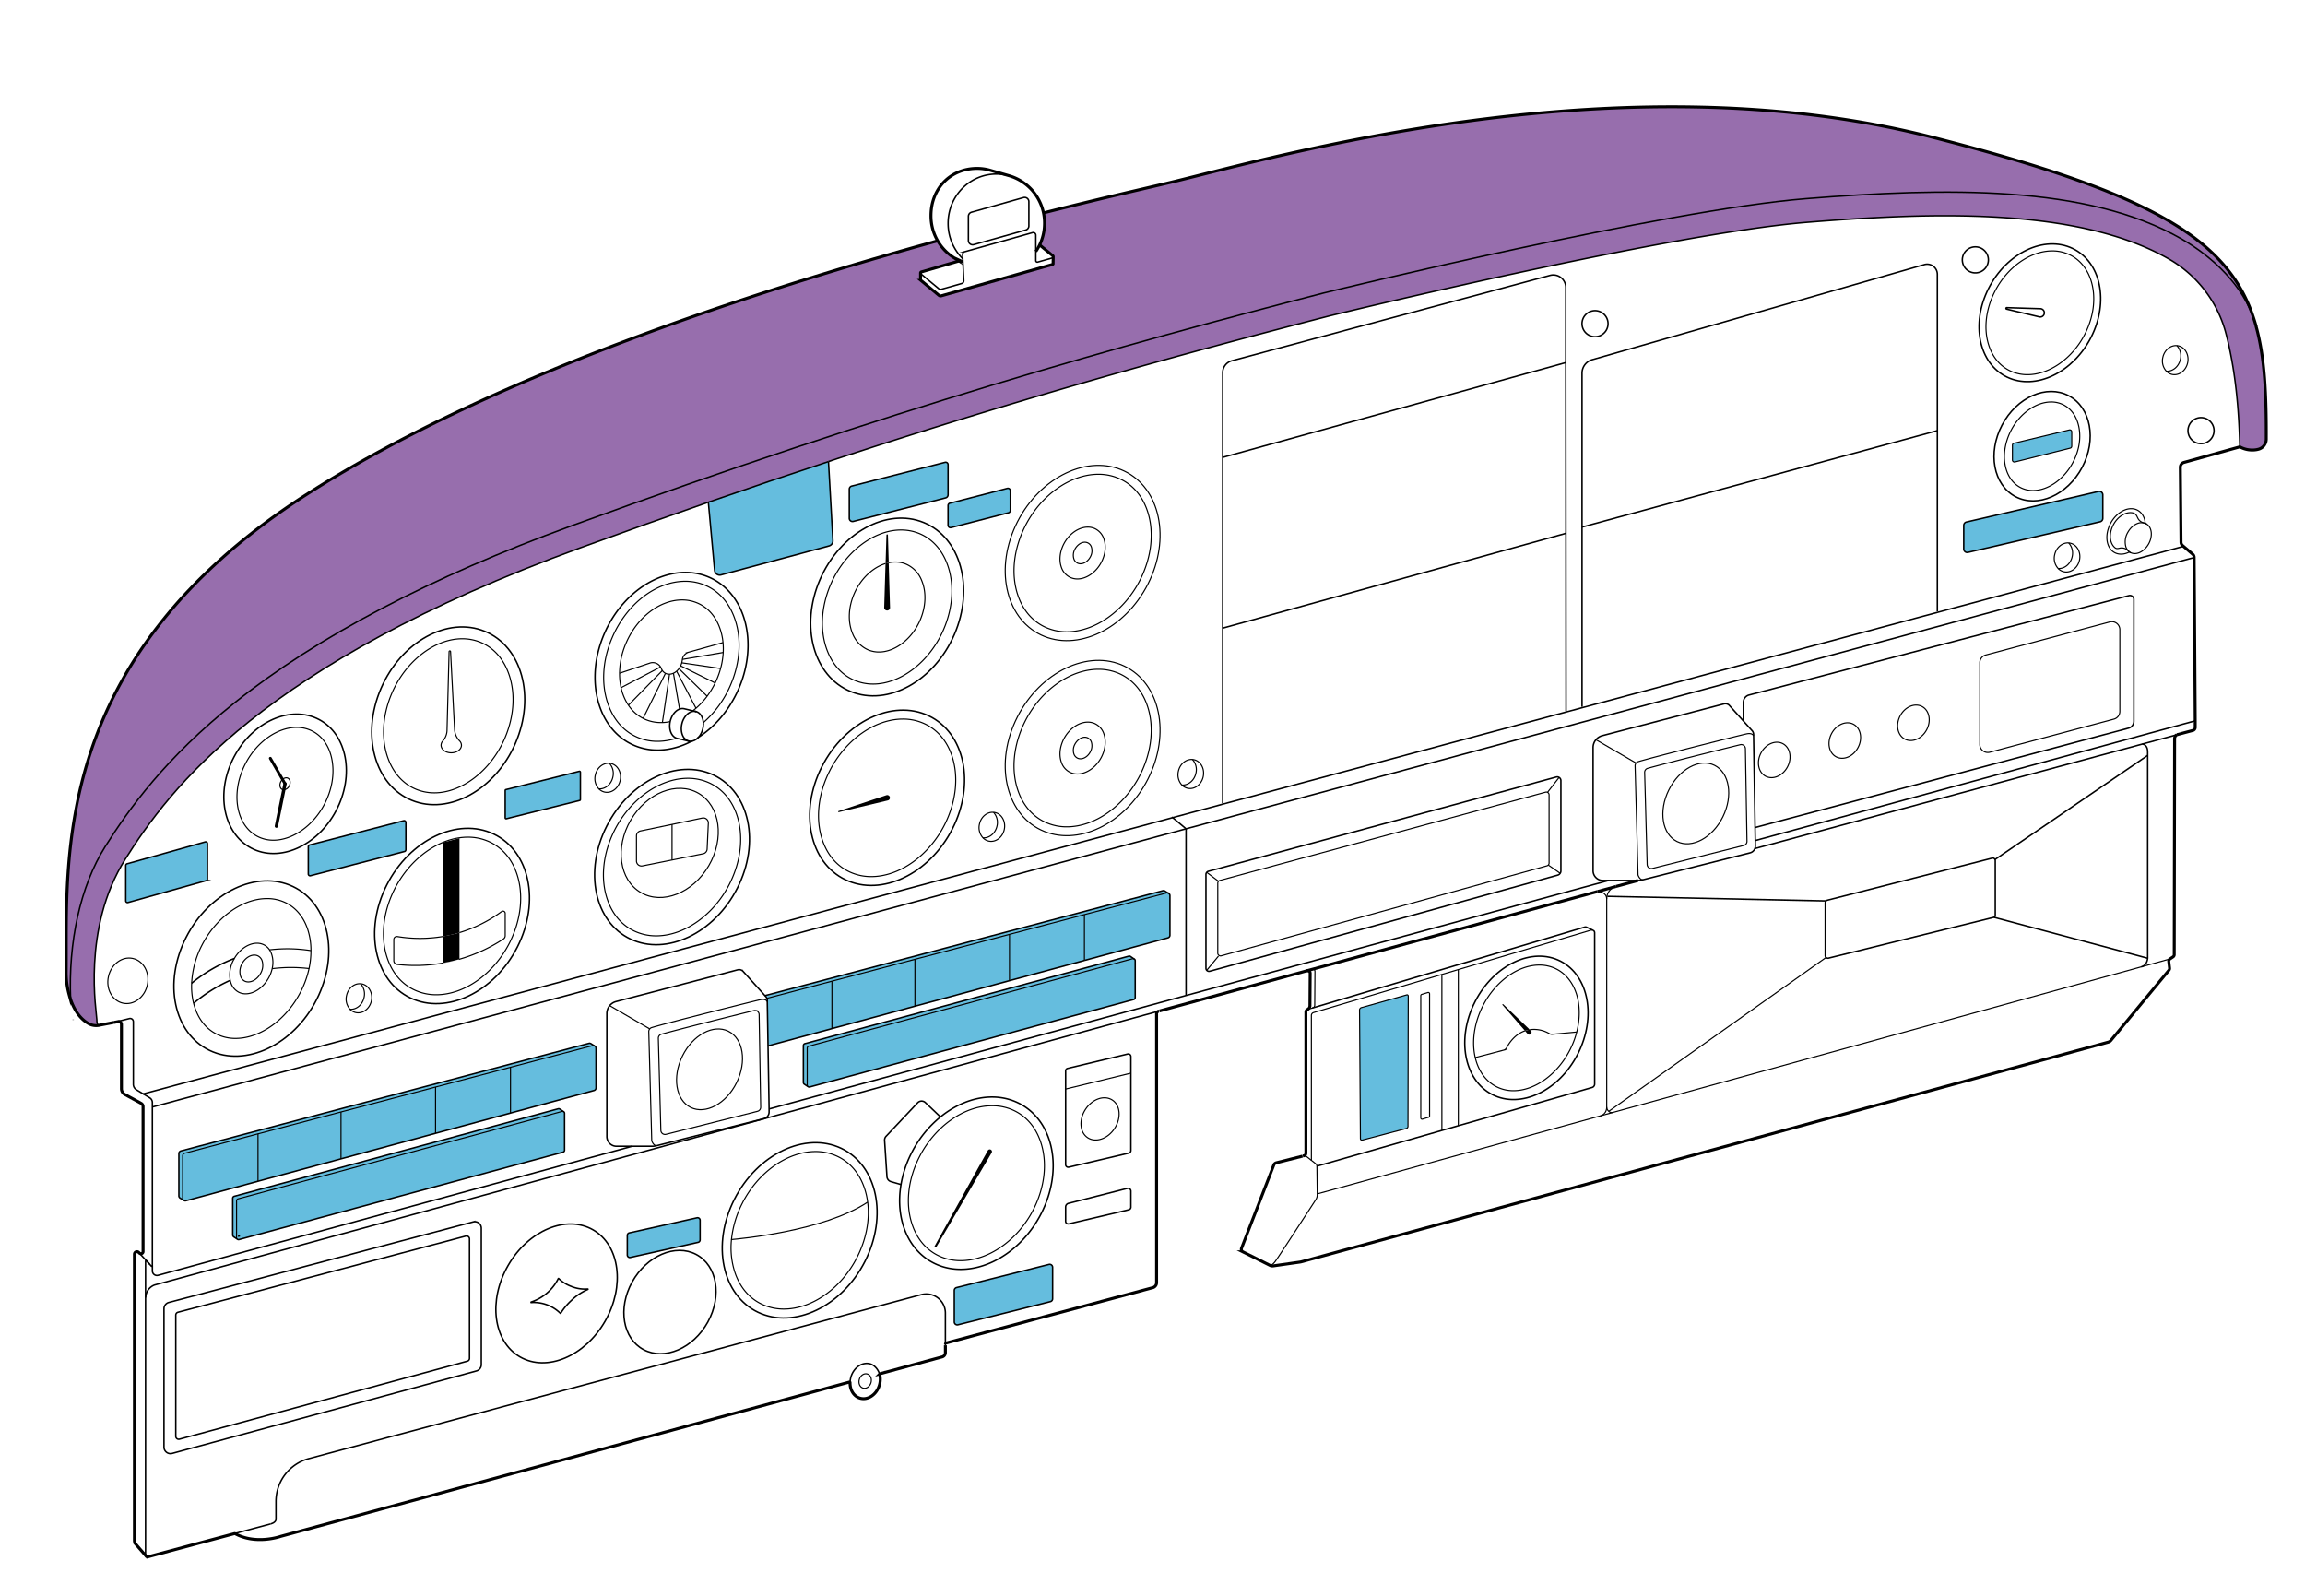 <svg viewBox="0 0 1560.17 1080" xmlns="http://www.w3.org/2000/svg" data-sanitized-data-name="Capa 2" data-name="Capa 2" id="Capa_2"><defs><style>.cls-1{fill:#976ead;}.cls-2{fill:#65bdde;}.cls-3,.cls-4,.cls-5,.cls-6,.cls-7,.cls-8{fill:none;stroke:#000;stroke-miterlimit:10;}.cls-4{stroke-width:2px;}.cls-5{stroke-width:0.75px;}.cls-6,.cls-7,.cls-8{stroke-linecap:round;}.cls-6{stroke-width:2.23px;}.cls-7{stroke-width:1.94px;}</style></defs><path d="M560.73,312.41q-39.09,12.85-81.27,27.48-41.83,14.52-87,31c-215.29,78.5-278,163.66-307.66,210.64S65.53,685.68,65.53,690.11c0,3.46,1,3.84,1.47,3.84a10.65,10.65,0,0,1-7-1.13c-6.25-3.5-10-10-12.14-16.15-1.66-38.49,6.34-76.6,23.42-103.69C87.42,547.29,112,513,159,475.51c55.89-44.63,132.59-84.9,228-119.67C603.14,277,759.25,233.57,895.75,198.36l.2-.05c9.36-2.29,230.45-56.15,326.37-63.83,94.42-7.55,190.59-9.48,254.31,27.26,21.19,12.21,41.53,31.45,49.27,55.08.12.36.23.71.34,1.07.28.94.56,1.89.83,2.84a1.36,1.36,0,0,0,0,.17c5.91,21.32,7,46.18,6.88,76.29a7.07,7.07,0,0,1-5.08,6.82,15.86,15.86,0,0,1-1.8.39,17.54,17.54,0,0,1-11-1.95c-.7-34.73-4.88-59.53-9.24-76.24a82.15,82.15,0,0,0-38.21-50.61c-62.39-36-163.25-31.71-245-25.17-95.74,7.66-323.85,63.42-323.85,63.42-96.68,24.94-204.6,54.3-339,98.55Z" class="cls-1"></path><path d="M1525.9,216.82c-7.74-23.63-28.08-42.87-49.27-55.08-63.72-36.74-159.89-34.81-254.31-27.26-95.92,7.68-317,61.54-326.37,63.83l-.2.05C759.25,233.57,603.14,277,387,355.84c-95.38,34.77-172.08,75-228,119.67C112,513,87.42,547.29,71.23,573c-17.08,27.09-25.08,65.2-23.42,103.69-.38-1.06-.71-2.11-1-3.13a57,57,0,0,1-2.08-16.07c.78-75.67-11.22-211.08,162.34-322.6,122.92-79,298.5-136.41,427.56-171.93a33.11,33.11,0,0,0,11.25,11.64l4,1.83-26.24,7.65a.76.76,0,0,0-.55.69v4.42a.75.75,0,0,0,.27.64l12.12,10.06a1.81,1.81,0,0,0,1.66.36L712.26,179a.86.86,0,0,0,.54-.44l.08-4.43v-.27a.88.88,0,0,0-.31-.81l-8.9-7.31a34.12,34.12,0,0,0,2.57-21.66c39.65-10,70-16.84,86-20.65,67.4-16.09,302.55-85,515.49-30.64C1457.18,131,1508.77,162.12,1525.9,216.82Z" class="cls-1"></path><path d="M1363.16,300l37.49-9a1.33,1.33,0,0,1,1.65,1.3V302a1.35,1.35,0,0,1-1,1.31l-37.49,9.37a1.35,1.35,0,0,1-1.67-1.31v-10A1.36,1.36,0,0,1,1363.16,300Z" class="cls-2"></path><path d="M1423.32,334.93v15.94a2.35,2.35,0,0,1-1.82,2.29l-89.43,20.7a2.35,2.35,0,0,1-2.88-2.29V355.63a2.36,2.36,0,0,1,1.82-2.29l89.43-20.7A2.35,2.35,0,0,1,1423.32,334.93Z" class="cls-2"></path><path d="M953.18,674.14,953,762.4a1.45,1.45,0,0,1-1.12,1.42l-29.81,7.86a1,1,0,0,1-1.25-1l-.59-87.07a1.69,1.69,0,0,1,1.28-1.66l30.66-8.6A.79.79,0,0,1,953.18,674.14Z" class="cls-2"></path><polygon points="683.28 632.43 683.28 663.76 619.28 681.05 619.28 649.31 683.28 632.43" class="cls-2"></polygon><polygon points="619.28 649.31 619.28 681.05 563.11 696.22 563.11 664.12 619.28 649.31" class="cls-2"></polygon><path d="M791.88,606.19V633a1.85,1.85,0,0,1-1.36,1.78L734,650.06v-31h0l55.56-14.65a1.71,1.71,0,0,1,1.21.13l.26.16.3.19A1.81,1.81,0,0,1,791.88,606.19Z" class="cls-2"></path><path d="M788.3,603l2.47,1.54a1.71,1.71,0,0,0-1.21-.13L734,619.05l-50.72,13.38-64,16.88-56.17,14.81-44.06,11.62a3.92,3.92,0,0,0-1-1.49l-.31-.35,269.32-71A1.86,1.86,0,0,1,788.3,603Z" class="cls-2"></path><polygon points="734 650.06 734 650.07 683.28 663.76 683.28 632.43 734 619.05 734 619.06 734 650.06" class="cls-2"></polygon><path d="M563.11,664.12v32.1L519.84,707.9l-.5-29.86,0-.94a3.7,3.7,0,0,0-.27-1.36Z" class="cls-2"></path><path d="M768.38,650.24v24.92a1.37,1.37,0,0,1-1,1.33L548.09,735.71a1.36,1.36,0,0,1-1.2-.24l-.37-.24h0a1.79,1.79,0,0,1-.18-.84V709.46a1.39,1.39,0,0,1,1-1.34L766.64,648.9a1.35,1.35,0,0,1,.91.08l.48.33A1.37,1.37,0,0,1,768.38,650.24Z" class="cls-2"></path><path d="M765.32,647.45l2.23,1.53a1.35,1.35,0,0,0-.91-.08L547.37,708.12a1.39,1.39,0,0,0-1,1.34v24.92a1.79,1.79,0,0,0,.18.84l-2.2-1.47a1.36,1.36,0,0,1-.54-1.1V707.73a1.38,1.38,0,0,1,1-1.33l219.27-59.22A1.41,1.41,0,0,1,765.32,647.45Z" class="cls-2"></path><path d="M1036.17,697.65a1.53,1.53,0,1,1-2.21,2.11l-1.76-2a18,18,0,0,1,3.23-.8Z"></path><path d="M1017.46,679.68l18,17.26a18,18,0,0,0-3.23.8l-15.28-17.55A.37.37,0,0,1,1017.46,679.68Z"></path><path d="M712.51,857.71V879.1A1.94,1.94,0,0,1,711,881L648.39,896.7a2,2,0,0,1-2.43-1.9V873.42a2,2,0,0,1,1.48-1.9l62.65-15.7A2,2,0,0,1,712.51,857.71Z" class="cls-2"></path><path d="M683.83,332.12v13.35a1.62,1.62,0,0,1-1.22,1.57l-38.88,10a1.62,1.62,0,0,1-2-1.57V342.17a1.62,1.62,0,0,1,1.22-1.57l38.88-10.05A1.62,1.62,0,0,1,683.83,332.12Z" class="cls-2"></path><path d="M668.66,778.67a1.5,1.5,0,0,1,2.6,1.49l-37.5,63.89a.65.65,0,0,1-1.13-.65Z"></path><path d="M641.7,314.49V334.9a2.16,2.16,0,0,1-1.64,2.11l-62.49,15.91a2.17,2.17,0,0,1-2.71-2.11V331.12A2.16,2.16,0,0,1,576.5,329l63.18-16.09A1.62,1.62,0,0,1,641.7,314.49Z" class="cls-2"></path><path d="M601.52,380.87l.91,30a2,2,0,1,1-3.94,0l.89-29.43A20.42,20.42,0,0,1,601.52,380.87Z"></path><path d="M601,362.19l.56,18.68a20.42,20.42,0,0,0-2.14.56l.58-19.24A.5.5,0,0,1,601,362.19Z"></path><path d="M600,538.24a1.83,1.83,0,1,1,1,3.52l-33.2,7.94a.37.37,0,0,1-.2-.72Z"></path><path d="M563.76,365.92a3.48,3.48,0,0,1-2.58,3.56l-73.12,19.64a3.48,3.48,0,0,1-4.37-3.05l-4.23-46.18q42.24-14.65,81.27-27.48Z" class="cls-2"></path><path d="M473.87,825.94v13.28a1.71,1.71,0,0,1-1.34,1.67L426.68,851.1a1.7,1.7,0,0,1-2.08-1.67V836.16a1.7,1.7,0,0,1,1.34-1.67l45.85-10.22A1.71,1.71,0,0,1,473.87,825.94Z" class="cls-2"></path><path d="M403.41,709.52v26.83a1.83,1.83,0,0,1-1.37,1.78l-56.51,15.26v-31l55.56-14.65a1.61,1.61,0,0,1,1.23.14l.24.14.3.19A1.85,1.85,0,0,1,403.41,709.52Z" class="cls-2"></path><path d="M399.83,706.32l2.49,1.56a1.61,1.61,0,0,0-1.23-.14l-55.56,14.65-50.72,13.37-64,16.88-56.17,14.81L125,780.55a1.85,1.85,0,0,0-1.37,1.79v28.59a1.81,1.81,0,0,0,.54,1.36l-2.3-1.39a1.84,1.84,0,0,1-.75-1.49v-28.6a1.83,1.83,0,0,1,1.37-1.78l276.15-72.82A1.87,1.87,0,0,1,399.83,706.32Z" class="cls-2"></path><path d="M392.85,522.69v18.48a.62.62,0,0,1-.47.61l-49.64,12.37a.63.63,0,0,1-.78-.61V535.06a.62.62,0,0,1,.47-.61l49.65-12.37A.62.62,0,0,1,392.85,522.69Z" class="cls-2"></path><path d="M382.14,753.57v24.92a1.38,1.38,0,0,1-1,1.33L161.84,839a1.37,1.37,0,0,1-1.2-.23l-.36-.25a1.8,1.8,0,0,1-.18-.85V812.79a1.38,1.38,0,0,1,1-1.33L380.4,752.24a1.35,1.35,0,0,1,.87,0l.51.35A1.4,1.4,0,0,1,382.14,753.57Z" class="cls-2"></path><path d="M379.08,750.79l2.19,1.5a1.35,1.35,0,0,0-.87,0L161.12,811.46a1.38,1.38,0,0,0-1,1.33v24.92a1.8,1.8,0,0,0,.18.85l-2.2-1.48a1.36,1.36,0,0,1-.55-1.09V811.07a1.39,1.39,0,0,1,1-1.34l219.27-59.22A1.38,1.38,0,0,1,379.08,750.79Z" class="cls-2"></path><polygon points="345.53 722.39 345.53 753.39 294.81 767.09 294.81 735.76 345.53 722.39" class="cls-2"></polygon><path d="M311,631.24v18l-.35.11-.1,0c-.85.24-1.72.47-2.59.69-2.85.73-5.63,1.31-8.33,1.77v-18q3.12-.51,6.39-1.29Q308.54,632,311,631.24Z"></path><path d="M311,567.35v63.89q-2.41.72-5,1.33-3.27.78-6.39,1.29V570.27Z"></path><path d="M307.92,650.11c.87-.22,1.74-.45,2.59-.69A105.6,105.6,0,0,1,299.59,652v-.1C302.29,651.42,305.07,650.84,307.92,650.11Z"></path><polygon points="294.81 735.76 294.81 767.09 230.81 784.38 230.81 752.64 294.81 735.76" class="cls-2"></polygon><path d="M274.72,556.67v18.5a1.21,1.21,0,0,1-.89,1.16l-63.65,16.4a1.19,1.19,0,0,1-1.5-1.16V573.08a1.19,1.19,0,0,1,.9-1.16l63.65-16.41A1.2,1.2,0,0,1,274.72,556.67Z" class="cls-2"></path><polygon points="230.81 752.64 230.81 784.38 174.64 799.55 174.64 767.45 230.81 752.64" class="cls-2"></polygon><path d="M174.64,767.45v32.1L125.9,812.71a1.83,1.83,0,0,1-1.6-.31l-.18-.11a1.81,1.81,0,0,1-.54-1.36V782.34a1.85,1.85,0,0,1,1.37-1.79Z" class="cls-2"></path><path d="M140.43,571v23.9a1.19,1.19,0,0,1-.87,1.15L86.62,610.87a1.18,1.18,0,0,1-1.51-1.14V585.82a1.19,1.19,0,0,1,.87-1.15l52.93-14.82A1.2,1.2,0,0,1,140.43,571Z" class="cls-2"></path><line y2="1031.43" x2="183.24" y1="1038.03" x1="158.62" class="cls-3"></line><path d="M47.81,676.67c-1.66-38.49,6.34-76.6,23.42-103.69C87.42,547.29,112,513,159,475.51c55.89-44.63,132.59-84.9,228-119.67C603.14,277,759.25,233.57,895.75,198.36l.2-.05c9.36-2.29,230.45-56.15,326.37-63.83,94.42-7.55,190.59-9.48,254.31,27.26,21.19,12.21,41.53,31.45,49.27,55.08.13.36.24.71.34,1.07.3.94.57,1.89.83,2.84" class="cls-3"></path><path d="M49.53,690.11v.21" class="cls-3"></path><path d="M560.73,312.4c134.42-44.25,242.34-73.61,339-98.55,0,0,228.11-55.76,323.85-63.42,81.79-6.54,182.65-10.8,245,25.17a82.15,82.15,0,0,1,38.21,50.61c4.36,16.71,8.54,41.51,9.24,76.24" class="cls-3"></path><path d="M67,694c-.44,0-1.47-.38-1.47-3.84,0-4.43-10.38-61.62,19.24-108.6s92.37-132.14,307.66-210.64q45.26-16.5,87-31,42.24-14.65,81.27-27.48" class="cls-3"></path><path d="M67.2,693.92,67,694" class="cls-3"></path><polyline points="96.65 740.47 96.94 740.39 793.73 553.4 827.72 544.28 1060.15 481.9 1070.98 479 1311.5 414.45 1477.96 369.78" class="cls-3"></polyline><line y2="377.32" x2="1485.2" y1="560.98" x1="802.8" class="cls-3"></line><line y2="560.98" x2="802.79" y1="749.27" x1="103.15" class="cls-3"></line><polyline points="94.32 848.2 99.06 853.3 101.21 855.61" class="cls-3"></polyline><polyline points="1088.92 595.92 802.8 673.8 520.56 750.62" class="cls-3"></polyline><line y2="568.92" x2="1188.12" y1="487.86" x1="1485.92" class="cls-3"></line><path d="M103.15,856.75v3.48a3.06,3.06,0,0,0,3.87,2.95l320.7-87.29" class="cls-3"></path><line y2="595.92" x2="1108.78" y1="600" x1="1093.81" class="cls-4"></line><line y2="600.02" x2="1093.76" y1="603.43" x1="1081.25" class="cls-4"></line><polyline points="884.34 657.12 889.24 655.79 1081.13 603.46" class="cls-4"></polyline><path d="M881.94,782.44l.65-.17a1.76,1.76,0,0,0,1.33-1.7V685.06a1.91,1.91,0,0,1,1.26-1.87h0a2.92,2.92,0,0,0,1.47-2.41l.16-22.07v0a1.75,1.75,0,0,0-2.05-1.63l-.46.07-99.45,27.12" class="cls-4"></path><path d="M1473.38,497.33a3.11,3.11,0,0,0-1.47,2.68l-.25,146.13a1.84,1.84,0,0,1-.82,1.53l-2.06,1.38a1.84,1.84,0,0,0-.81,1.76l.53,4.47a1.84,1.84,0,0,1-.41,1.39l-39.33,47.6a3.34,3.34,0,0,1-1.69,1.09L880.83,854.06a6.68,6.68,0,0,1-1,.2l-18,2.57a3.91,3.91,0,0,1-2.28-.37l-18.27-9.13a2,2,0,0,1-.94-2.45l21.86-56.37A2.54,2.54,0,0,1,864,787l17.62-4.46" class="cls-4"></path><path d="M706.25,144.12c39.65-10,70-16.84,86-20.65,67.4-16.09,302.55-85,515.49-30.64,149.43,38.16,201,69.29,218.15,124,.12.36.23.71.34,1.07.28.94.56,1.89.83,2.84a1.36,1.36,0,0,0,0,.17c5.91,21.32,7,46.18,6.88,76.29a7.07,7.07,0,0,1-5.08,6.82,15.86,15.86,0,0,1-1.8.39,17.54,17.54,0,0,1-11-1.95L1478.23,313a3.38,3.38,0,0,0-2.46,3.27l.47,50.72a3,3,0,0,0,1,2.21l.69.59,6.21,5.32a2.94,2.94,0,0,1,1,2.22l.72,110.54,0,4.46a2.15,2.15,0,0,1-1.7,2.11l-10.69,2.85" class="cls-4"></path><path d="M76.9,692.06l-9.7,1.86L67,694h0a10.65,10.65,0,0,1-7-1.13c-6.25-3.5-10-10-12.14-16.15-.38-1.06-.71-2.11-1-3.13a57,57,0,0,1-2.08-16.07c.78-75.67-11.22-211.08,162.34-322.6,122.92-79,298.5-136.41,427.56-171.93" class="cls-4"></path><path d="M595.48,930.47a13.73,13.73,0,0,1-.32,7.27c-2,6.39-7.9,10.24-13.18,8.59-4.17-1.3-6.71-5.62-6.62-10.53a.34.34,0,0,0-.43-.33L190,1039.89s-16.59,5.9-30.77-1.79a.8.8,0,0,0-.57-.07h0l-.21.06-58.34,15.62a1.19,1.19,0,0,1-1-.21l-.28-.33-6.92-8a3.79,3.79,0,0,1-.92-2.46V848.92a1.71,1.71,0,0,1,2.87-1.25l.56.53a1.43,1.43,0,0,0,2.41-1.05V749a2.51,2.51,0,0,0-1.29-2.19l-11-6A4.39,4.39,0,0,1,82.21,737V693.33A1.89,1.89,0,0,0,80,691.47l-3,.59" class="cls-4"></path><path d="M639.9,910.57v5a3,3,0,0,1-2.18,2.85l-42.06,11.41a.33.33,0,0,0-.23.41c0,.06,0,.11,0,.17" class="cls-4"></path><path d="M784.38,684.38l-.09,0a1.94,1.94,0,0,0-1.44,1.56,3.77,3.77,0,0,0,0,.58V868.18a3.51,3.51,0,0,1-2.6,3.39l-139.5,37.35a1.1,1.1,0,0,0-.81,1.06" class="cls-4"></path><path d="M98.55,878.32a9.39,9.39,0,0,1,6-8.55L517,757.28l267.34-72.9.51-.14" class="cls-3"></path><polyline points="1478.08 496.06 1473.56 497.28 1473.38 497.33 1449.98 503.64 1187.86 574.35" class="cls-3"></polyline><path d="M644.65,561c-15.56,30.64-48,46.06-72.38,34.46s-31.57-45.85-16-76.48,48-46.06,72.38-34.46S660.22,530.38,644.65,561Z" class="cls-3"></path><path d="M589.75,593.33a34.37,34.37,0,0,1-14.9-3.28c-8.51-4-14.8-11.43-18.18-21.34-4.83-14.18-3-31.32,4.94-47,10.65-21,30.56-35,49.56-35A34.35,34.35,0,0,1,626.06,490c8.52,4.05,14.8,11.43,18.18,21.34,4.83,14.18,3,31.32-4.94,47C628.65,579.25,608.74,593.33,589.75,593.33Z" class="cls-5"></path><path d="M777,527.32c-15.56,30.64-48,46.06-72.37,34.46s-31.58-45.85-16-76.49,48-46.06,72.37-34.45S792.55,496.69,777,527.32Z" class="cls-5"></path><path d="M722.08,559.64a34.4,34.4,0,0,1-14.9-3.28c-8.51-4.05-14.8-11.43-18.17-21.34-4.84-14.19-3-31.32,4.94-47,10.64-20.95,30.56-35,49.55-35a34.37,34.37,0,0,1,14.9,3.28c8.51,4.05,14.8,11.43,18.17,21.34,4.84,14.18,3,31.31-4.93,47C761,545.56,741.07,559.64,722.08,559.64Z" class="cls-5"></path><path d="M214.32,676.55c-15.57,30.64-48,46.06-72.38,34.46s-31.58-45.85-16-76.48,48-46.07,72.38-34.46S229.88,645.92,214.32,676.55Z" class="cls-3"></path><path d="M209.18,655.58a64.6,64.6,0,0,1-5.56,15.54c-9.65,19-27.42,31.75-44.21,31.75a28.5,28.5,0,0,1-12.32-2.7c-8.86-4.22-13.09-12-15.07-17.86-.36-1-.68-2.13-1-3.23a47.94,47.94,0,0,1-1.29-13.62,62.51,62.51,0,0,1,6.85-25.5c9.65-19,27.41-31.75,44.2-31.75a28.47,28.47,0,0,1,12.32,2.7c8.87,4.21,13.1,12,15.08,17.86a45.3,45.3,0,0,1,2.29,14.66A57.3,57.3,0,0,1,209.18,655.58Z" class="cls-5"></path><path d="M184.22,655.65a22.74,22.74,0,0,1-2,5.53c-3.5,6.87-9.93,11.49-16,11.49a10.25,10.25,0,0,1-4.46-1,10.83,10.83,0,0,1-5.46-6.46,13.72,13.72,0,0,1-.46-1.7A21.13,21.13,0,0,1,158,649.9c.2-.4.41-.78.63-1.16,3.6-6.23,9.64-10.33,15.37-10.33a10.32,10.32,0,0,1,4.46,1,9.91,9.91,0,0,1,4,3.51,12.58,12.58,0,0,1,1.43,3A18.16,18.16,0,0,1,184.22,655.65Z" class="cls-5"></path><path d="M168.07,664.62a5.54,5.54,0,0,1-2.37-.51,5.72,5.72,0,0,1-2.89-3.43,10.77,10.77,0,0,1,.88-8.13c1.86-3.65,5.27-6.1,8.49-6.1a5.47,5.47,0,0,1,2.36.52,5.7,5.7,0,0,1,2.9,3.43,10.83,10.83,0,0,1-.89,8.13C174.7,662.18,171.29,664.62,168.07,664.62Z" class="cls-5"></path><path d="M182.48,642.9a102.08,102.08,0,0,1,28,.53" class="cls-5"></path><path d="M158.63,648.74a102.93,102.93,0,0,0-28.85,16.72l-.06,0" class="cls-3"></path><path d="M184.22,655.65a102.31,102.31,0,0,1,25-.07" class="cls-5"></path><path d="M131.07,679.08a102.81,102.81,0,0,1,24.8-15.55" class="cls-3"></path><path d="M350.18,641c-15.57,30.64-48,46.06-72.38,34.46s-31.57-45.85-16-76.48,48-46.07,72.38-34.46S365.74,610.35,350.18,641Z" class="cls-3"></path><path d="M295.27,673.3A34.35,34.35,0,0,1,280.38,670c-8.52-4-14.8-11.43-18.18-21.34-4.83-14.18-3-31.32,4.94-47,10.65-20.95,30.56-35,49.55-35a34.37,34.37,0,0,1,14.9,3.28c8.51,4.05,14.8,11.43,18.18,21.34,4.83,14.18,3,31.31-4.94,47C334.18,659.22,314.27,673.3,295.27,673.3Z" class="cls-5"></path><path d="M311,631.24A93.89,93.89,0,0,0,339.55,617a1.51,1.51,0,0,1,2.41,1.22v15.11a2.64,2.64,0,0,1-1.2,2.22,108.94,108.94,0,0,1-30.15,13.8" class="cls-5"></path><path d="M299.59,651.88a108.68,108.68,0,0,1-30.76.89,2.58,2.58,0,0,1-2.28-2.56V635.9a2.06,2.06,0,0,1,2.39-2,93.42,93.42,0,0,0,30.65,0" class="cls-5"></path><path d="M499.08,601.11c-15.57,30.64-48,46.06-72.38,34.46s-31.58-45.85-16-76.49,48-46.06,72.37-34.45S514.64,570.48,499.08,601.11Z" class="cls-3"></path><path d="M444.17,633.43a34.35,34.35,0,0,1-14.89-3.28c-8.52-4-14.8-11.43-18.18-21.34-4.84-14.19-3-31.32,4.94-47,10.64-20.95,30.56-35,49.55-35a34.37,34.37,0,0,1,14.9,3.28c8.51,4.05,14.8,11.43,18.18,21.34,4.83,14.18,3,31.31-4.94,47C483.08,619.35,463.16,633.43,444.17,633.43Z" class="cls-5"></path><path d="M479.72,586c-10.83,18.53-31.44,26.63-46,18.1s-17.65-30.47-6.82-49,31.44-26.64,46-18.11S490.55,567.5,479.72,586Z" class="cls-5"></path><path d="M454.88,582.09l-20,4a3.39,3.39,0,0,1-4.07-3.33v-17a3.39,3.39,0,0,1,2.7-3.32L454.88,558l20.48-4.31a3.4,3.4,0,0,1,4.1,3.48l-.82,17.54a3.39,3.39,0,0,1-2.72,3.17Z" class="cls-5"></path><polyline points="454.88 557.95 454.88 557.96 454.88 582.09" class="cls-5"></polyline><path d="M585.47,853.76c-15.57,30.63-48,46.06-72.38,34.46s-31.57-45.85-16-76.49,48-46.06,72.38-34.45S601,823.13,585.47,853.76Z" class="cls-3"></path><path d="M587.27,813.68c1.54,11.93-.92,25.09-7.15,37.36-10.65,21-30.56,35-49.56,35a34.5,34.5,0,0,1-14.89-3.28c-8.52-4-14.8-11.43-18.18-21.35A53.62,53.62,0,0,1,495.11,839a69.2,69.2,0,0,1,7.32-24.57c10.65-21,30.56-35,49.56-35a34.36,34.36,0,0,1,14.89,3.29c8.52,4,14.8,11.42,18.18,21.34A49.12,49.12,0,0,1,587.27,813.68Z" class="cls-5"></path><path d="M636.56,756c16-13,35.93-17.36,52.26-9.66,24.2,11.41,31.31,45.06,15.88,75.17s-47.56,45.27-71.76,33.86c-18.47-8.71-27-30.39-23.1-53.56a74,74,0,0,1,7.23-21.6A75.29,75.29,0,0,1,636.56,756Z" class="cls-3"></path><path d="M650.26,853.28a34.35,34.35,0,0,1-14.76-3.22c-8.44-4-14.67-11.23-18-21-4.8-13.94-3-30.77,4.89-46.19,10.56-20.6,30.3-34.44,49.13-34.44a34.36,34.36,0,0,1,14.77,3.23c8.44,4,14.67,11.23,18,21,4.79,13.94,3,30.78-4.9,46.2C688.84,839.45,669.09,853.28,650.26,853.28Z" class="cls-5"></path><path d="M731.33,513.58a4.64,4.64,0,0,1-2-.45,4.83,4.83,0,0,1-2.48-2.91,8.41,8.41,0,0,1,.67-6.41C729,501,731.66,499,734.25,499a4.78,4.78,0,0,1,2,.44,4.85,4.85,0,0,1,2.48,2.91,8.4,8.4,0,0,1-.67,6.41C736.64,511.66,733.92,513.58,731.33,513.58Z" class="cls-5"></path><path d="M729.26,523.88a11.3,11.3,0,0,1-4.91-1.08,11.68,11.68,0,0,1-6-7c-1.6-4.68-1-10.32,1.62-15.49,3.51-6.9,10.07-11.54,16.33-11.54a11.3,11.3,0,0,1,4.91,1.08,11.67,11.67,0,0,1,6,7c1.59,4.67,1,10.32-1.63,15.49C742.08,519.24,735.52,523.88,729.26,523.88Z" class="cls-5"></path><path d="M227.46,548.77C214.77,572.79,189,584.09,170,574s-24.25-37.73-11.55-61.75S196.84,477,215.92,487,240.16,524.75,227.46,548.77Z" class="cls-3"></path><path d="M185.08,568.7a23.19,23.19,0,0,1-10.93-2.64c-14.65-7.75-18.15-30-7.79-49.58,7.62-14.44,21.46-24.14,34.42-24.14A23.05,23.05,0,0,1,211.71,495c6.75,3.56,11.38,10.43,13,19.34,1.81,9.67-.05,20.41-5.24,30.24C211.88,559,198,568.7,185.08,568.7Z" class="cls-5"></path><path d="M1409.34,316.33c-10,18.85-30.18,27.73-45.15,19.81s-19-29.6-9.06-48.46,30.17-27.72,45.14-19.81S1419.3,297.48,1409.34,316.33Z" class="cls-3"></path><path d="M1376.07,332a18.13,18.13,0,0,1-8.58-2.07c-11.5-6.08-14.24-23.54-6.12-38.92,6-11.33,16.85-18.94,27-18.94a18.1,18.1,0,0,1,8.57,2.08c5.3,2.79,8.93,8.19,10.24,15.18,1.42,7.59,0,16-4.12,23.73C1397.1,324.36,1386.24,332,1376.07,332Z" class="cls-5"></path><path d="M192.1,534.57h0a2.45,2.45,0,0,1-1.16-.28c-1.55-.82-1.92-3.18-.82-5.26a5.38,5.38,0,0,1,1.13-1.47,3.88,3.88,0,0,1,2.52-1.09,2.52,2.52,0,0,1,1.16.28,2.81,2.81,0,0,1,1.38,2,5,5,0,0,1-.55,3.21A4.51,4.51,0,0,1,192.1,534.57Z" class="cls-5"></path><polyline points="192.93 530.52 192.1 534.57 187.07 559.21" class="cls-6"></polyline><polyline points="192.93 530.52 191.23 527.56 182.98 513.26" class="cls-7"></polyline><path d="M348.9,503.05c-13.64,31.58-45.07,48.88-70.2,38.64s-34.45-44.16-20.81-75.75,45.07-48.88,70.2-38.64S362.54,471.46,348.9,503.05Z" class="cls-8"></path><path d="M294,536.64a32.28,32.28,0,0,1-12.23-2.36c-8.3-3.38-14.69-10.08-18.49-19.37-5.49-13.44-4.76-30.14,2-45.8,9.35-21.64,28.92-36.76,47.61-36.76a32.32,32.32,0,0,1,12.23,2.36c8.3,3.38,14.69,10.08,18.48,19.37,5.5,13.44,4.77,30.13-2,45.8C332.21,521.52,312.63,536.64,294,536.64Z" class="cls-5"></path><path d="M646,429.41c-13.64,31.59-45.07,48.89-70.2,38.64S541.31,423.89,555,392.3s45.07-48.88,70.21-38.63S659.6,397.83,646,429.41Z" class="cls-8"></path><path d="M591,463a32.13,32.13,0,0,1-12.23-2.36c-8.3-3.38-14.69-10.08-18.48-19.36-5.5-13.45-4.77-30.14,2-45.8,9.35-21.65,28.93-36.76,47.61-36.76a32.27,32.27,0,0,1,12.23,2.35c8.3,3.39,14.69,10.08,18.49,19.37,5.49,13.44,4.76,30.14-2,45.8C629.27,447.88,609.7,463,591,463Z" class="cls-5"></path><path d="M471,481.59c2.91.69,4.83,3.78,5.07,7.6a14.24,14.24,0,0,1-.37,4.1,13.22,13.22,0,0,1-2.89,5.73c11.23-7.21,21-18.58,27.21-32.87,13.64-31.59,4.32-65.5-20.81-75.75S422.59,397.46,409,429s-4.32,65.5,20.81,75.75c12.22,5,25.94,3.45,38.37-3.07a5.24,5.24,0,0,1-1.93-.09" class="cls-8"></path><path d="M476,489.19a70,70,0,0,0,18.44-25.42c7-16.15,7.71-33.41,2-47.35-4-9.8-10.77-16.87-19.58-20.46a34.3,34.3,0,0,0-13-2.51c-19.76,0-39.63,15.26-49.44,38-7,16.15-7.71,33.41-2,47.35,4,9.8,10.77,16.87,19.58,20.46a34.07,34.07,0,0,0,13,2.51,41.39,41.39,0,0,0,12.86-2.11" class="cls-5"></path><path d="M299.63,501.66a11.33,11.33,0,0,0,2.95-7.07l1.39-53.5a.5.5,0,0,1,1,0L307.7,494a12,12,0,0,0,3.42,7.52,4.22,4.22,0,0,1,1.22,2.9c0,2.82-3.08,5.11-6.89,5.11s-6.9-2.29-6.9-5.11A4.19,4.19,0,0,1,299.63,501.66Z" class="cls-5"></path><path d="M468.23,481.66c.25-.17.5-.36.74-.54q1.08-.83,2.13-1.74a50.11,50.11,0,0,0,7.53-8.14,54.77,54.77,0,0,0,5.44-9q.56-1.12,1.05-2.28a54.82,54.82,0,0,0,2.63-7.5,51,51,0,0,0,1.76-10.85,45.27,45.27,0,0,0-.13-6.7,39.61,39.61,0,0,0-2.72-11.24c-3.07-7.51-8.26-12.93-15-15.68a26.08,26.08,0,0,0-9.95-1.92c-15.15,0-30.38,11.69-37.9,29.1a52.84,52.84,0,0,0-4.46,20.54,43.69,43.69,0,0,0,1,9.7,37.29,37.29,0,0,0,1.89,6.05,32.39,32.39,0,0,0,3.1,5.84,26.21,26.21,0,0,0,9.93,8.93c.64.33,1.3.64,2,.91a26.18,26.18,0,0,0,10,1.93l1.13,0a30.41,30.41,0,0,0,5.26-.67" class="cls-5"></path><path d="M489.37,434.94l-23.09,6.46a6.12,6.12,0,0,0-4.41,4.93,3.11,3.11,0,0,0-.06.44,12.69,12.69,0,0,1-.89,3.44,4.09,4.09,0,0,1-.23.47,10.55,10.55,0,0,1-1.14,1.89,9.29,9.29,0,0,1-1.59,1.71,8.13,8.13,0,0,1-2.13,1.39,6.86,6.86,0,0,1-2.66.66h-.24a5.48,5.48,0,0,1-2.09-.41l-.42-.19a5.61,5.61,0,0,1-2.09-1.88,6.51,6.51,0,0,1-.65-1.23s0,0,0-.05a6.33,6.33,0,0,0-.58-1.13,6.17,6.17,0,0,0-6.88-2.74l-20.86,7" class="cls-5"></path><path d="M472.76,499a7.7,7.7,0,0,1-4.63,2.7" class="cls-8"></path><path d="M466.2,501.63l-7.82-1.85a4,4,0,0,1-.49-.15h0c-3.51-1.21-5.38-6.05-4.27-11.22,0-.11,0-.22.07-.33,1-4,3.46-7.11,6.27-8.13a5.49,5.49,0,0,1,3.18-.22l5.84,1.39,2,.47" class="cls-8"></path><path d="M463.32,499.86a5.63,5.63,0,0,0,2.88,1.77" class="cls-8"></path><path d="M471,481.59a5.45,5.45,0,0,0-2.72.07,8.18,8.18,0,0,0-3.81,2.51,13.26,13.26,0,0,0-2.92,5.76c-.93,3.94-.14,7.73,1.82,9.92" class="cls-8"></path><line y2="499.85" x2="463.32" y1="499.86" x1="463.32" class="cls-8"></line><line y2="455.67" x2="455.83" y1="479.95" x1="459.95" class="cls-5"></line><line y2="454.28" x2="457.96" y1="479.38" x1="471.1" class="cls-5"></line><line y2="452.57" x2="459.55" y1="471.24" x1="478.63" class="cls-5"></line><line y2="450.68" x2="460.69" y1="462.27" x1="484.07" class="cls-5"></line><line y2="448.62" x2="461.46" y1="452.49" x1="487.75" class="cls-5"></line><line y2="446.33" x2="461.87" y1="441.64" x1="489.51" class="cls-5"></line><line y2="465.44" x2="420.37" y1="451.45" x1="447.08" class="cls-5"></line><line y2="477.33" x2="425.36" y1="453.86" x1="448.33" class="cls-5"></line><line y2="486.26" x2="435.29" y1="455.74" x1="450.42" class="cls-5"></line><line y2="489.08" x2="448.35" y1="456.33" x1="453.17" class="cls-5"></line><path d="M601.52,380.87a21,21,0,0,1,4.45-.48,18.7,18.7,0,0,1,7.15,1.38,19.84,19.84,0,0,1,10.8,11.31c3.21,7.86,2.79,17.61-1.16,26.77-5.47,12.64-16.9,21.47-27.82,21.47a18.92,18.92,0,0,1-7.15-1.37A19.83,19.83,0,0,1,577,428.63c-3.21-7.85-2.78-17.61,1.17-26.76,4.36-10.11,12.54-17.77,21.22-20.44" class="cls-5"></path><path d="M777,395.32c-15.56,30.63-48,46.06-72.37,34.45s-31.58-45.84-16-76.48,48-46.06,72.37-34.45S792.55,364.69,777,395.32Z" class="cls-5"></path><path d="M722.08,427.64a34.54,34.54,0,0,1-14.9-3.28c-8.51-4.05-14.8-11.43-18.17-21.35-4.84-14.18-3-31.31,4.94-47,10.64-21,30.56-35,49.55-35a34.37,34.37,0,0,1,14.9,3.29c8.51,4,14.8,11.42,18.17,21.34,4.84,14.18,3,31.31-4.93,47C761,413.56,741.07,427.64,722.08,427.64Z" class="cls-5"></path><path d="M1415.42,228.22c-12.23,24.06-37.68,36.17-56.84,27.06s-24.8-36-12.58-60.07,37.67-36.17,56.84-27.06S1427.64,204.16,1415.42,228.22Z" class="cls-3"></path><path d="M1372.3,253.6a27,27,0,0,1-11.7-2.58c-6.69-3.17-11.62-9-14.28-16.76-3.79-11.13-2.38-24.59,3.88-36.91,8.36-16.46,24-27.52,38.92-27.52a27,27,0,0,1,11.7,2.58c6.69,3.18,11.62,9,14.28,16.76,3.79,11.14,2.38,24.59-3.88,36.92C1402.85,242.54,1387.21,253.6,1372.3,253.6Z" class="cls-5"></path><path d="M731.33,381.58a4.64,4.64,0,0,1-2-.45,4.83,4.83,0,0,1-2.48-2.91,8.41,8.41,0,0,1,.67-6.41C729,369,731.66,367,734.25,367a4.67,4.67,0,0,1,4.51,3.36,8.4,8.4,0,0,1-.67,6.41C736.64,379.66,733.92,381.58,731.33,381.58Z" class="cls-5"></path><path d="M729.26,391.88a11.45,11.45,0,0,1-4.91-1.08,11.67,11.67,0,0,1-6-7c-1.6-4.67-1-10.31,1.62-15.48,3.51-6.91,10.07-11.54,16.33-11.54a11.3,11.3,0,0,1,4.91,1.08,11.67,11.67,0,0,1,6,7c1.59,4.67,1,10.31-1.63,15.48C742.08,387.24,735.52,391.88,729.26,391.88Z" class="cls-5"></path><path d="M99.7,666.73c-1.84,8.37-9.22,13.86-16.49,12.26s-11.66-9.68-9.82-18,9.22-13.86,16.49-12.27S101.54,658.36,99.7,666.73Z" class="cls-5"></path><path d="M244.08,665.86a8.13,8.13,0,0,1,1,.15c4.63,1,7.44,6.17,6.27,11.51s-5.89,8.85-10.52,7.83a7.72,7.72,0,0,1-3.92-2.23,10.23,10.23,0,0,1-2.35-9.29C235.62,668.86,239.77,665.49,244.08,665.86Z" class="cls-5"></path><path d="M244.08,665.86a10.25,10.25,0,0,1,2.34,9.29c-1.09,5-5.23,8.34-9.54,8" class="cls-5"></path><path d="M405.29,533.92a10.22,10.22,0,0,1-2.35-9.29c1.09-5,5.24-8.35,9.55-8a8.13,8.13,0,0,1,1,.15c4.63,1,7.44,6.18,6.27,11.52s-5.89,8.84-10.52,7.82a7.67,7.67,0,0,1-3.91-2.22" class="cls-5"></path><path d="M412.49,516.66a10.25,10.25,0,0,1,2.34,9.29c-1.09,5-5.22,8.33-9.53,8h0" class="cls-5"></path><path d="M672.48,549.82a8.13,8.13,0,0,1,1,.15c4.63,1,7.44,6.18,6.27,11.52s-5.89,8.84-10.52,7.82a7.72,7.72,0,0,1-3.92-2.23,10.22,10.22,0,0,1-2.35-9.29C664,552.82,668.17,549.45,672.48,549.82Z" class="cls-5"></path><path d="M672.48,549.82a10.25,10.25,0,0,1,2.34,9.29c-1.09,5-5.23,8.34-9.54,8" class="cls-5"></path><path d="M807.13,514.06a8.13,8.13,0,0,1,1,.15c4.64,1,7.44,6.17,6.27,11.52s-5.89,8.84-10.52,7.82a7.68,7.68,0,0,1-3.92-2.23,10.26,10.26,0,0,1-2.35-9.29C798.67,517.06,802.82,513.69,807.13,514.06Z" class="cls-5"></path><path d="M807.13,514.06a10.25,10.25,0,0,1,2.34,9.29c-1.09,5-5.23,8.34-9.54,8" class="cls-5"></path><path d="M1400.25,367.51a6.22,6.22,0,0,1,1,.14c4.64,1,7.45,6.18,6.27,11.52S1401.59,388,1397,387a7.72,7.72,0,0,1-3.92-2.23,10.26,10.26,0,0,1-2.35-9.28c1.1-5,5.26-8.36,9.56-8" class="cls-5"></path><path d="M1400.24,367.5h0a10.26,10.26,0,0,1,2.33,9.28c-1.09,5-5.23,8.34-9.54,8" class="cls-5"></path><path d="M1473.46,233.94a8.13,8.13,0,0,1,1,.15c4.64,1,7.44,6.17,6.27,11.51s-5.88,8.84-10.52,7.83a7.68,7.68,0,0,1-3.92-2.23,10.26,10.26,0,0,1-2.35-9.29C1465,236.94,1469.16,233.57,1473.46,233.94Z" class="cls-5"></path><path d="M1473.46,233.94a10.25,10.25,0,0,1,2.34,9.29c-1.09,5-5.23,8.34-9.54,8" class="cls-5"></path><path d="M1060,481.31l-.1-120.32-.1-115.56,0-50.92a8.41,8.41,0,0,0-10.59-8.12L833.81,244.18a8.41,8.41,0,0,0-6.23,8.12V543.76" class="cls-3"></path><line y2="309.59" x2="827.58" y1="245.43" x1="1059.79" class="cls-3"></line><line y2="425.17" x2="827.58" y1="360.99" x1="1059.89" class="cls-3"></line><path d="M1070.82,478.4V252.58a9.5,9.5,0,0,1,6.88-9.12l224.84-64.37a6.88,6.88,0,0,1,8.78,6.62V413.78" class="cls-3"></path><line y2="291.47" x2="1311.32" y1="356.74" x1="1070.82" class="cls-3"></line><path d="M1088.43,219.08a8.81,8.81,0,1,1-8.81-8.8A8.8,8.8,0,0,1,1088.43,219.08Z" class="cls-3"></path><path d="M1345.85,175.89a8.81,8.81,0,1,1-8.81-8.8A8.81,8.81,0,0,1,1345.85,175.89Z" class="cls-3"></path><path d="M1498.58,291.47a8.81,8.81,0,1,1-8.81-8.81A8.81,8.81,0,0,1,1498.58,291.47Z" class="cls-3"></path><path d="M381.58,752.46a1.17,1.17,0,0,0-.31-.17,1.35,1.35,0,0,0-.87,0L161.12,811.46a1.38,1.38,0,0,0-1,1.33v24.92a1.8,1.8,0,0,0,.18.85" class="cls-5"></path><path d="M381.27,752.29l.51.35a1.4,1.4,0,0,1,.36.93v24.92a1.38,1.38,0,0,1-1,1.33L161.84,839a1.37,1.37,0,0,1-1.2-.23l-.36-.25-2.2-1.48a1.36,1.36,0,0,1-.55-1.09V811.07a1.39,1.39,0,0,1,1-1.34l219.27-59.22a1.38,1.38,0,0,1,1.25.28Z" class="cls-3"></path><line y2="836.47" x2="162.42" y1="836.83" x1="161.09" class="cls-3"></line><path d="M402.32,707.88a1.61,1.61,0,0,0-1.23-.14l-55.56,14.65-50.72,13.37-64,16.88-56.17,14.81L125,780.55a1.85,1.85,0,0,0-1.37,1.79v28.59a1.81,1.81,0,0,0,.54,1.36" class="cls-5"></path><path d="M402.56,708l.3.19a1.85,1.85,0,0,1,.55,1.31v26.83a1.83,1.83,0,0,1-1.37,1.78l-56.51,15.26-50.72,13.7-64,17.29-56.17,15.17L125.9,812.71a1.83,1.83,0,0,1-1.6-.31l-.18-.11-2.3-1.39a1.84,1.84,0,0,1-.75-1.49v-28.6a1.83,1.83,0,0,1,1.37-1.78l276.15-72.82a1.87,1.87,0,0,1,1.24.11l2.49,1.56Z" class="cls-3"></path><line y2="767.45" x2="174.64" y1="799.55" x1="174.64" class="cls-5"></line><line y2="752.64" x2="230.81" y1="784.38" x1="230.81" class="cls-5"></line><polyline points="294.81 767.1 294.81 767.09 294.81 735.76" class="cls-5"></polyline><polyline points="345.53 753.4 345.53 753.39 345.53 722.39" class="cls-5"></polyline><path d="M767.82,649.13a1.17,1.17,0,0,0-.27-.15,1.35,1.35,0,0,0-.91-.08L547.37,708.12a1.39,1.39,0,0,0-1,1.34v24.92a1.79,1.79,0,0,0,.18.84" class="cls-5"></path><path d="M767.55,649l.48.33a1.37,1.37,0,0,1,.35.93v24.92a1.37,1.37,0,0,1-1,1.33L548.09,735.71a1.36,1.36,0,0,1-1.2-.24l-.37-.24h0l-2.2-1.47a1.36,1.36,0,0,1-.54-1.1V707.73a1.38,1.38,0,0,1,1-1.33l219.27-59.22a1.41,1.41,0,0,1,1.25.27Z" class="cls-3"></path><path d="M519.05,675.74l44.06-11.62,56.17-14.81,64-16.88L734,619.05l55.56-14.65a1.71,1.71,0,0,1,1.21.13" class="cls-5"></path><polyline points="734 650.07 683.28 663.76 619.28 681.05 563.11 696.22 519.84 707.9" class="cls-3"></polyline><path d="M517.74,673.9l269.32-71a1.86,1.86,0,0,1,1.24.11l2.47,1.54.26.16.3.19a1.81,1.81,0,0,1,.55,1.31V633a1.85,1.85,0,0,1-1.36,1.78L734,650.06" class="cls-3"></path><line y2="664.12" x2="563.11" y1="696.22" x1="563.11" class="cls-5"></line><line y2="649.31" x2="619.28" y1="681.05" x1="619.28" class="cls-5"></line><polyline points="683.28 663.77 683.28 663.76 683.28 632.43" class="cls-5"></polyline><polyline points="734 650.07 734 650.06 734 619.06" class="cls-5"></polyline><path d="M444.38,775.48,517,757.21a4.72,4.72,0,0,0,3.57-4.66l0-1.93-.72-42.72-.5-29.86,0-.94a3.7,3.7,0,0,0-.27-1.36,3.92,3.92,0,0,0-1-1.49l-.31-.35-14.91-16.55a3.71,3.71,0,0,0-3.52-.93l-82.39,21.5a8.35,8.35,0,0,0-6.2,8v83.38a6.56,6.56,0,0,0,6.56,6.55H441.7a8.1,8.1,0,0,0,2-.25l.64-.16" class="cls-3"></path><line y2="696.44" x2="439.81" y1="680.66" x1="412.65" class="cls-5"></line><path d="M519.32,678s-.6-2.1-4.43-1.41c-2.42.45-61.84,15.35-73.72,18.91a2.68,2.68,0,0,0-1.36.9,2.76,2.76,0,0,0-.67,1.88l2,73.91s1.1,3.28,3.2,3.25h0" class="cls-5"></path><path d="M447.68,700c14.47-4,48.68-12.58,62.64-16a2.83,2.83,0,0,1,3.5,2.7l1.06,62.71a2.81,2.81,0,0,1-2.13,2.78l-61.93,15.58a2.83,2.83,0,0,1-3.51-2.66l-1.7-62.28A2.83,2.83,0,0,1,447.68,700Z" class="cls-5"></path><path d="M498.56,732.82c-7,14.24-20.94,21.74-31.05,16.75S454.9,729,461.93,714.73,482.87,693,493,698,505.6,718.58,498.56,732.82Z" class="cls-5"></path><path d="M1080.23,500.68a8.29,8.29,0,0,0-1.92,5.31v83.38a6.55,6.55,0,0,0,6.55,6.55h24.42a8.12,8.12,0,0,0,2-.25l.66-.17,72.64-18.26a4.69,4.69,0,0,0,3.25-2.89,4.56,4.56,0,0,0,.32-1.77l-.06-3.66-.15-8.86-1-62,0-.94a4,4,0,0,0-1.28-2.85l-5.6-6.22-9.62-10.68a3.68,3.68,0,0,0-3.52-.93l-82.38,21.49A8.21,8.21,0,0,0,1080.23,500.68Z" class="cls-3"></path><line y2="516.46" x2="1107.39" y1="500.68" x1="1080.23" class="cls-5"></line><path d="M1186.91,498.07s-.6-2.11-4.43-1.41c-2.43.44-61.84,15.35-73.73,18.9a2.74,2.74,0,0,0-1.35.91,2.78,2.78,0,0,0-.67,1.88l2,73.91s1.11,3.29,3.22,3.24" class="cls-5"></path><path d="M1115.27,520.05c14.47-4,48.68-12.58,62.64-16a2.82,2.82,0,0,1,3.49,2.69l1.07,62.72a2.82,2.82,0,0,1-2.13,2.78l-61.93,15.57a2.82,2.82,0,0,1-3.51-2.65l-1.7-62.28A2.81,2.81,0,0,1,1115.27,520.05Z" class="cls-5"></path><path d="M1166.15,552.85c-7,14.24-20.94,21.74-31.05,16.74s-12.61-20.59-5.58-34.83,20.94-21.75,31-16.75S1173.18,538.6,1166.15,552.85Z" class="cls-5"></path><polyline points="793.23 552.98 793.73 553.4 802.79 560.98 802.8 560.98 802.8 673.8" class="cls-3"></polyline><path d="M1380.34,214.48l-22.11-5.24a.5.5,0,0,1,.13-1l22.72.71A2.8,2.8,0,1,1,1380.34,214.48Z" class="cls-3"></path><path d="M816.78,590.46a2.17,2.17,0,0,0-.52,1.41v63.51a2.07,2.07,0,0,0,2.62,2l235.51-65.07a2.84,2.84,0,0,0,1.64-1.21,2.8,2.8,0,0,0,.48-1.58V528.35a2.5,2.5,0,0,0-3.15-2.41L817.88,589.75A2.08,2.08,0,0,0,816.78,590.46Z" class="cls-3"></path><path d="M824.75,596.5a1.84,1.84,0,0,1,.91-.57l220.46-59.74a1.84,1.84,0,0,1,1.33.13,1.88,1.88,0,0,1,1.06,1.7v46.17a1.91,1.91,0,0,1-.53,1.31,1.85,1.85,0,0,1-.86.52L826.66,646.93a1.85,1.85,0,0,1-1.56-.25,1.87,1.87,0,0,1-.84-1.58V597.76A1.86,1.86,0,0,1,824.75,596.5Z" class="cls-5"></path><line y2="526.21" x2="1055.3" y1="536.32" x1="1047.45" class="cls-5"></line><line y2="591.1" x2="1056.03" y1="585.5" x1="1047.98" class="cls-5"></line><line y2="596.5" x2="824.74" y1="590.46" x1="816.78" class="cls-5"></line><line y2="647.13" x2="824.74" y1="656.76" x1="816.78" class="cls-5"></line><path d="M1087.53,608.54a9.92,9.92,0,0,1,.18-1.89,8.73,8.73,0,0,1,1.49-3.52,8.21,8.21,0,0,1,4.56-3.11l0,0" class="cls-5"></path><path d="M1091.52,753a2.86,2.86,0,0,1-2.6-.79,4.05,4.05,0,0,1-1.39-2.89" class="cls-5"></path><polyline points="1468.78 649.05 1449.32 654.41 1091.52 753.01 1083.25 755.28 891.55 808.11" class="cls-5"></polyline><path d="M1081.13,603.46l.12,0c1.26-.22,6.28.51,6.28,5.11V749.32s.22,4.73-4.28,6" class="cls-5"></path><path d="M859.6,856.46s1.42.2,3.55-2.61c1.88-2.48,22.63-34.39,27.43-41.79a6,6,0,0,0,1-3.35v-.6l-.22-18.78a2.07,2.07,0,0,0-.8-1.64l-2.89-2.27-3.46-2.72a3,3,0,0,0-2.23-.26l-.33.08" class="cls-5"></path><line y2="682.29" x2="888.23" y1="682.11" x1="888.84" class="cls-3"></line><path d="M1078.27,629.69l-4.32-2.1a1.86,1.86,0,0,0-1.32-.09L888.86,682.1" class="cls-3"></path><path d="M891.32,789.33,976,765.12l11.11-3.18,90.53-25.89a2.39,2.39,0,0,0,1.72-2.29V631.33a1.84,1.84,0,0,0-.75-1.49l-.26-.13" class="cls-3"></path><path d="M887.63,785.42V687.27a2,2,0,0,1,1.42-1.9L976,659.54l11.11-3.3,89.85-26.7a1.84,1.84,0,0,1,1.35.15l0,0" class="cls-5"></path><path d="M1180,488.06V475.43a5.15,5.15,0,0,1,3.84-5L1441,403.15a2.65,2.65,0,0,1,3.32,2.56v82.48a4.83,4.83,0,0,1-3.57,4.66l-252.59,67.21" class="cls-3"></path><path d="M1450,503.64s3.68,0,3.68,5.36V647.72a7.47,7.47,0,0,1,0,.85c-.16,1.57-.89,4.9-4.3,5.84" class="cls-3"></path><line y2="609.79" x2="1235.95" y1="606.7" x1="1088" class="cls-3"></line><path d="M1236,609.79a1.84,1.84,0,0,0-.54,1.31v35.71a1.77,1.77,0,0,0,2.17,1.71l112-27.64a1.18,1.18,0,0,0,.89-1.14V582.48a1.46,1.46,0,0,0-.16-.69,1.65,1.65,0,0,0-1.93-.94l-111.59,28.47a1.76,1.76,0,0,0-.83.47Z" class="cls-3"></path><line y2="581.79" x2="1350.31" y1="511.3" x1="1453.66" class="cls-3"></line><line y2="620.88" x2="1349.58" y1="648.57" x1="1453.62" class="cls-3"></line><line y2="752.21" x2="1088.92" y1="648.08" x1="1235.96" class="cls-5"></line><path d="M1209.85,519.14c-3.25,6.08-9.88,8.88-14.81,6.24s-6.31-9.69-3.07-15.78,9.87-8.87,14.81-6.24S1213.09,513.06,1209.85,519.14Z" class="cls-5"></path><path d="M1257.62,506c-3.24,6.08-9.87,8.88-14.81,6.25s-6.31-9.7-3.07-15.78,9.88-8.88,14.81-6.25S1260.87,499.93,1257.62,506Z" class="cls-5"></path><path d="M1304.06,494c-3.25,6.08-9.88,8.88-14.81,6.24s-6.31-9.69-3.07-15.78,9.87-8.87,14.81-6.24S1307.3,487.93,1304.06,494Z" class="cls-5"></path><path d="M921.53,682l30.66-8.6a.79.79,0,0,1,1,.76L953,762.4a1.45,1.45,0,0,1-1.12,1.42l-29.81,7.86a1,1,0,0,1-1.25-1l-.59-87.07A1.69,1.69,0,0,1,921.53,682Z" class="cls-5"></path><path d="M967,756.22l-4.17,1.28a.91.91,0,0,1-1.16-.86V673.93a.89.89,0,0,1,.64-.85l4.16-1.28a.9.9,0,0,1,1.16.86v82.71A.89.89,0,0,1,967,756.22Z" class="cls-5"></path><line y2="765.12" x2="975.96" y1="659.55" x1="975.96" class="cls-5"></line><polyline points="987.07 656.24 987.07 761.94 987.07 762.02" class="cls-5"></polyline><path d="M1067.92,713.48c-12.74,24.93-38.63,37.19-57.83,27.38s-24.41-38-11.66-62.91,38.64-37.19,57.83-27.38S1080.67,688.55,1067.92,713.48Z" class="cls-3"></path><path d="M1067.23,698.51a58.79,58.79,0,0,1-4.65,12.24c-8.4,16.44-23.74,27.49-38.17,27.49a25.14,25.14,0,0,1-11.58-2.73c-7.39-3.77-12.26-10.94-14.3-19.69-2.45-10.46-.87-23.2,5.24-35.14,8.41-16.44,23.75-27.49,38.17-27.49a25.32,25.32,0,0,1,11.59,2.72C1066.76,662.69,1071.9,680.32,1067.23,698.51Z" class="cls-5"></path><path d="M1035.43,696.94l.15,0a20.52,20.52,0,0,1,13.13,2.68,3.36,3.36,0,0,0,2,.45l16.49-1.53" class="cls-5"></path><path d="M998.53,715.82l19.17-5a3.34,3.34,0,0,0,2.14-1.71c1.4-2.73,5.26-8.94,12.36-11.4" class="cls-5"></path><path d="M183.24,1031.43c3.55-.94,3.56-3,3.56-3v-12.23A30,30,0,0,1,209,987.28l414.61-111a12.94,12.94,0,0,1,16.29,12.5v21.81" class="cls-3"></path><path d="M114.25,881.58l206-54.52a4.4,4.4,0,0,1,5.53,4.25v92.37a4.4,4.4,0,0,1-3.25,4.24l-206,55.83A4.4,4.4,0,0,1,111,979.5V885.83A4.4,4.4,0,0,1,114.25,881.58Z" class="cls-3"></path><path d="M120.43,888.22l194.91-51.58a2,2,0,0,1,2.45,1.88v80.91a2,2,0,0,1-1.44,1.88L121.44,974.13a2,2,0,0,1-2.46-1.88V890.11A2,2,0,0,1,120.43,888.22Z" class="cls-3"></path><path d="M409.54,894.3c-13.66,23.75-39.42,34.56-57.54,24.14s-21.75-38.11-8.09-61.87,39.41-34.56,57.53-24.14S423.19,870.55,409.54,894.3Z" class="cls-3"></path><path d="M359.62,881.61a.17.17,0,0,1-.06-.34,31.94,31.94,0,0,0,12.82-8.06,31.31,31.31,0,0,0,5.52-7.83.17.17,0,0,1,.27,0,24.81,24.81,0,0,0,8.51,5.33,23.94,23.94,0,0,0,11.1,1.73.17.17,0,0,1,.09.33,37.17,37.17,0,0,0-11.06,7.39,42.12,42.12,0,0,0-7.29,8.75.16.16,0,0,1-.26,0,25.57,25.57,0,0,0-19.64-7.28Z" class="cls-3"></path><path d="M479.08,894.88c-9.83,17.79-29.26,26.14-43.41,18.66s-17.64-28-7.81-45.78,29.26-26.15,43.41-18.66S488.91,877.08,479.08,894.88Z" class="cls-3"></path><path d="M636.55,756l-10.19-9.7a3.71,3.71,0,0,0-5.26.14L599.75,769.1a3.74,3.74,0,0,0-1,2.79l1.6,24.57a3.71,3.71,0,0,0,2.65,3.32l6.84,2" class="cls-3"></path><path d="M721.28,737.12V724.86a1.77,1.77,0,0,1,1.35-1.72l40.64-9.71a1.77,1.77,0,0,1,2.18,1.72v63.6a1.78,1.78,0,0,1-1.36,1.72L723.45,790a1.77,1.77,0,0,1-2.17-1.72Z" class="cls-3"></path><path d="M765.45,806.22v10.87a1.78,1.78,0,0,1-1.36,1.72l-40.64,9.55a1.76,1.76,0,0,1-2.17-1.71V817a2.59,2.59,0,0,1,2-2.52l39.83-10.13A1.91,1.91,0,0,1,765.45,806.22Z" class="cls-3"></path><path d="M754.46,763.77c-4.6,7.05-12.74,9.88-18.2,6.33s-6.15-12.15-1.56-19.2,12.74-9.88,18.2-6.33S759.05,756.72,754.46,763.77Z" class="cls-5"></path><line y2="726.36" x2="765.45" y1="737.12" x1="721.28" class="cls-5"></line><path d="M575.36,935.8a17.47,17.47,0,0,1,.66-4c2-6.39,7.9-10.24,13.18-8.59,3,1,5.34,4,6.27,7.26,0,0,0,0,0,0" class="cls-3"></path><path d="M589.51,936c-.81,2.63-3.23,4.2-5.4,3.53s-3.26-3.35-2.44-6,3.23-4.2,5.4-3.52S590.33,933.35,589.51,936Z" class="cls-5"></path><path d="M648.39,896.7,711,881a1.94,1.94,0,0,0,1.48-1.89V857.71a2,2,0,0,0-2.42-1.89l-62.65,15.7a2,2,0,0,0-1.48,1.9V894.8A2,2,0,0,0,648.39,896.7Z" class="cls-3"></path><path d="M426.68,851.1l45.85-10.21a1.71,1.71,0,0,0,1.34-1.67V825.94a1.71,1.71,0,0,0-2.08-1.67l-45.85,10.22a1.7,1.7,0,0,0-1.34,1.67v13.27A1.7,1.7,0,0,0,426.68,851.1Z" class="cls-3"></path><path d="M1430.84,486.74l-84,22.39a5.41,5.41,0,0,1-6.78-5.24V448.58a5.4,5.4,0,0,1,4-5.23l84-22.39a5.41,5.41,0,0,1,6.78,5.23v55.32A5.4,5.4,0,0,1,1430.84,486.74Z" class="cls-5"></path><path d="M1332.07,373.86l89.43-20.7a2.35,2.35,0,0,0,1.82-2.29V334.93a2.35,2.35,0,0,0-2.88-2.29L1331,353.34a2.36,2.36,0,0,0-1.82,2.29v15.94A2.35,2.35,0,0,0,1332.07,373.86Z" class="cls-3"></path><path d="M1452.05,354.3a.22.22,0,0,0,0-.08c-.34-3.87-2.08-7.14-5.09-8.8-5.72-3.17-13.89.66-18.24,8.54s-3.24,16.83,2.49,20c3,1.66,6.68,1.4,10.13-.37l0,0" class="cls-5"></path><path d="M1441,373.25a4.79,4.79,0,0,1-.47-.43,6,6,0,0,0-5.45-1.86l-1.43.29a2.49,2.49,0,0,1-2-.45c-3.84-3.05-4.38-9.82-1.06-15.84,3-5.53,8.39-8.64,12.83-7.84a4.1,4.1,0,0,1,2.94,2.25l.59,1.21a5.93,5.93,0,0,0,4,3.3,6.19,6.19,0,0,1,1.11.34,5.55,5.55,0,0,1,.6.29c.14.08.28.16.41.25,3.53,2.34,4.13,8.18,1.28,13.35-3,5.36-8.52,8-12.41,5.81a6.65,6.65,0,0,1-.56-.36A2.87,2.87,0,0,1,1441,373.25Z" class="cls-5"></path><path d="M1453.06,354.76a6.81,6.81,0,0,0-1-.45h0a7.31,7.31,0,0,0-3.57-.46c-3.06.49-6.24,2.85-8.25,6.48a12.58,12.58,0,0,0-1.3,9.86,8.44,8.44,0,0,0,2,3.07,3.8,3.8,0,0,0,.37.33,5.91,5.91,0,0,0,.9.61" class="cls-5"></path><path d="M76.9,692.06h0l10.68-2.65a2.15,2.15,0,0,1,2.67,2.08V733.9a4.39,4.39,0,0,0,2.28,3.84l4.39,2.65,4.42,2.68a3.7,3.7,0,0,1,1.79,3.17V856.75a.39.39,0,0,1-.68.26l-1.26-1.4-2-2.2a.36.36,0,0,0-.17-.11.39.39,0,0,0-.51.37v198.89a1,1,0,0,0,.18.61.88.88,0,0,0,.28.33" class="cls-3"></path><path d="M889.24,655.79a2.52,2.52,0,0,1,.8,1.85l-.16,22.74a2,2,0,0,1-1,1.72h0l-.26.11-3.36,1" class="cls-5"></path><path d="M479.46,339.89l4.23,46.18a3.48,3.48,0,0,0,4.37,3.05l73.12-19.64a3.48,3.48,0,0,0,2.58-3.56l-3-53.51h0" class="cls-3"></path><path d="M577.57,352.92,640.06,337a2.16,2.16,0,0,0,1.64-2.11V314.49a1.62,1.62,0,0,0-2-1.57L576.5,329a2.16,2.16,0,0,0-1.64,2.11v19.69A2.17,2.17,0,0,0,577.57,352.92Z" class="cls-3"></path><path d="M643.73,357.09l38.88-10a1.62,1.62,0,0,0,1.22-1.57V332.12a1.62,1.62,0,0,0-2-1.57L642.92,340.6a1.62,1.62,0,0,0-1.22,1.57v13.35A1.62,1.62,0,0,0,643.73,357.09Z" class="cls-3"></path><path d="M86.62,610.87l52.94-14.82a1.19,1.19,0,0,0,.87-1.15V571a1.2,1.2,0,0,0-1.52-1.15L86,584.67a1.19,1.19,0,0,0-.87,1.15v23.91A1.18,1.18,0,0,0,86.62,610.87Z" class="cls-3"></path><path d="M210.18,592.73l63.65-16.4a1.21,1.21,0,0,0,.89-1.16v-18.5a1.2,1.2,0,0,0-1.49-1.16l-63.65,16.41a1.19,1.19,0,0,0-.9,1.16v18.49A1.19,1.19,0,0,0,210.18,592.73Z" class="cls-3"></path><path d="M342.74,554.15l49.64-12.37a.62.62,0,0,0,.47-.61V522.69a.62.62,0,0,0-.77-.61l-49.65,12.37a.62.62,0,0,0-.47.61v18.48A.63.63,0,0,0,342.74,554.15Z" class="cls-3"></path><path d="M494.83,839l.28,0c4.49-.38,62.54-5.57,92.16-25.34h0" class="cls-5"></path><path d="M1363.16,300l37.49-9a1.33,1.33,0,0,1,1.65,1.3V302a1.35,1.35,0,0,1-1,1.31l-37.49,9.37a1.35,1.35,0,0,1-1.67-1.31v-10A1.36,1.36,0,0,1,1363.16,300Z" class="cls-5"></path><path d="M651.81,177.29l-5.93-2.71A33.5,33.5,0,0,1,630.13,146c0-18.42,13.21-32,31.24-32a31.8,31.8,0,0,1,8.93,1.27l12.18,3.52A33.26,33.26,0,0,1,707,151.14a33.71,33.71,0,0,1-5.87,19.09" class="cls-4"></path><path d="M651.72,175.18a33.6,33.6,0,0,1-10-24c0-18.43,14.61-33.36,32.64-33.36a32.14,32.14,0,0,1,8.14,1" class="cls-3"></path><path d="M712.8,174.17a.89.89,0,0,1-.54.44l-9.92,2.8a1,1,0,0,1-1.23-.94V159.18a1.78,1.78,0,0,0-2.26-1.71l-46,12.95a1.79,1.79,0,0,0-1.3,1.71l.8,17.85a1.89,1.89,0,0,1-1.38,1.91l-13.85,3.91a1.81,1.81,0,0,1-1.66-.36l-12.12-10.06a.79.79,0,0,1-.23-.32" class="cls-3"></path><path d="M703.68,165.78l8.89,7.31a.83.83,0,0,1,.31.81l-.08,4.7a.86.86,0,0,1-.54.44l-75.12,21.19a1.81,1.81,0,0,1-1.66-.36l-12.12-10.06a.75.75,0,0,1-.27-.64v-4.42a.75.75,0,0,1,.55-.69l26.23-7.65" class="cls-4"></path><path d="M659.13,165.58l35.17-9.91a2.87,2.87,0,0,0,2.1-2.77V136.51a2.88,2.88,0,0,0-3.66-2.78l-35.17,9.91a2.89,2.89,0,0,0-2.1,2.78v16.39A2.88,2.88,0,0,0,659.13,165.58Z" class="cls-3"></path></svg>